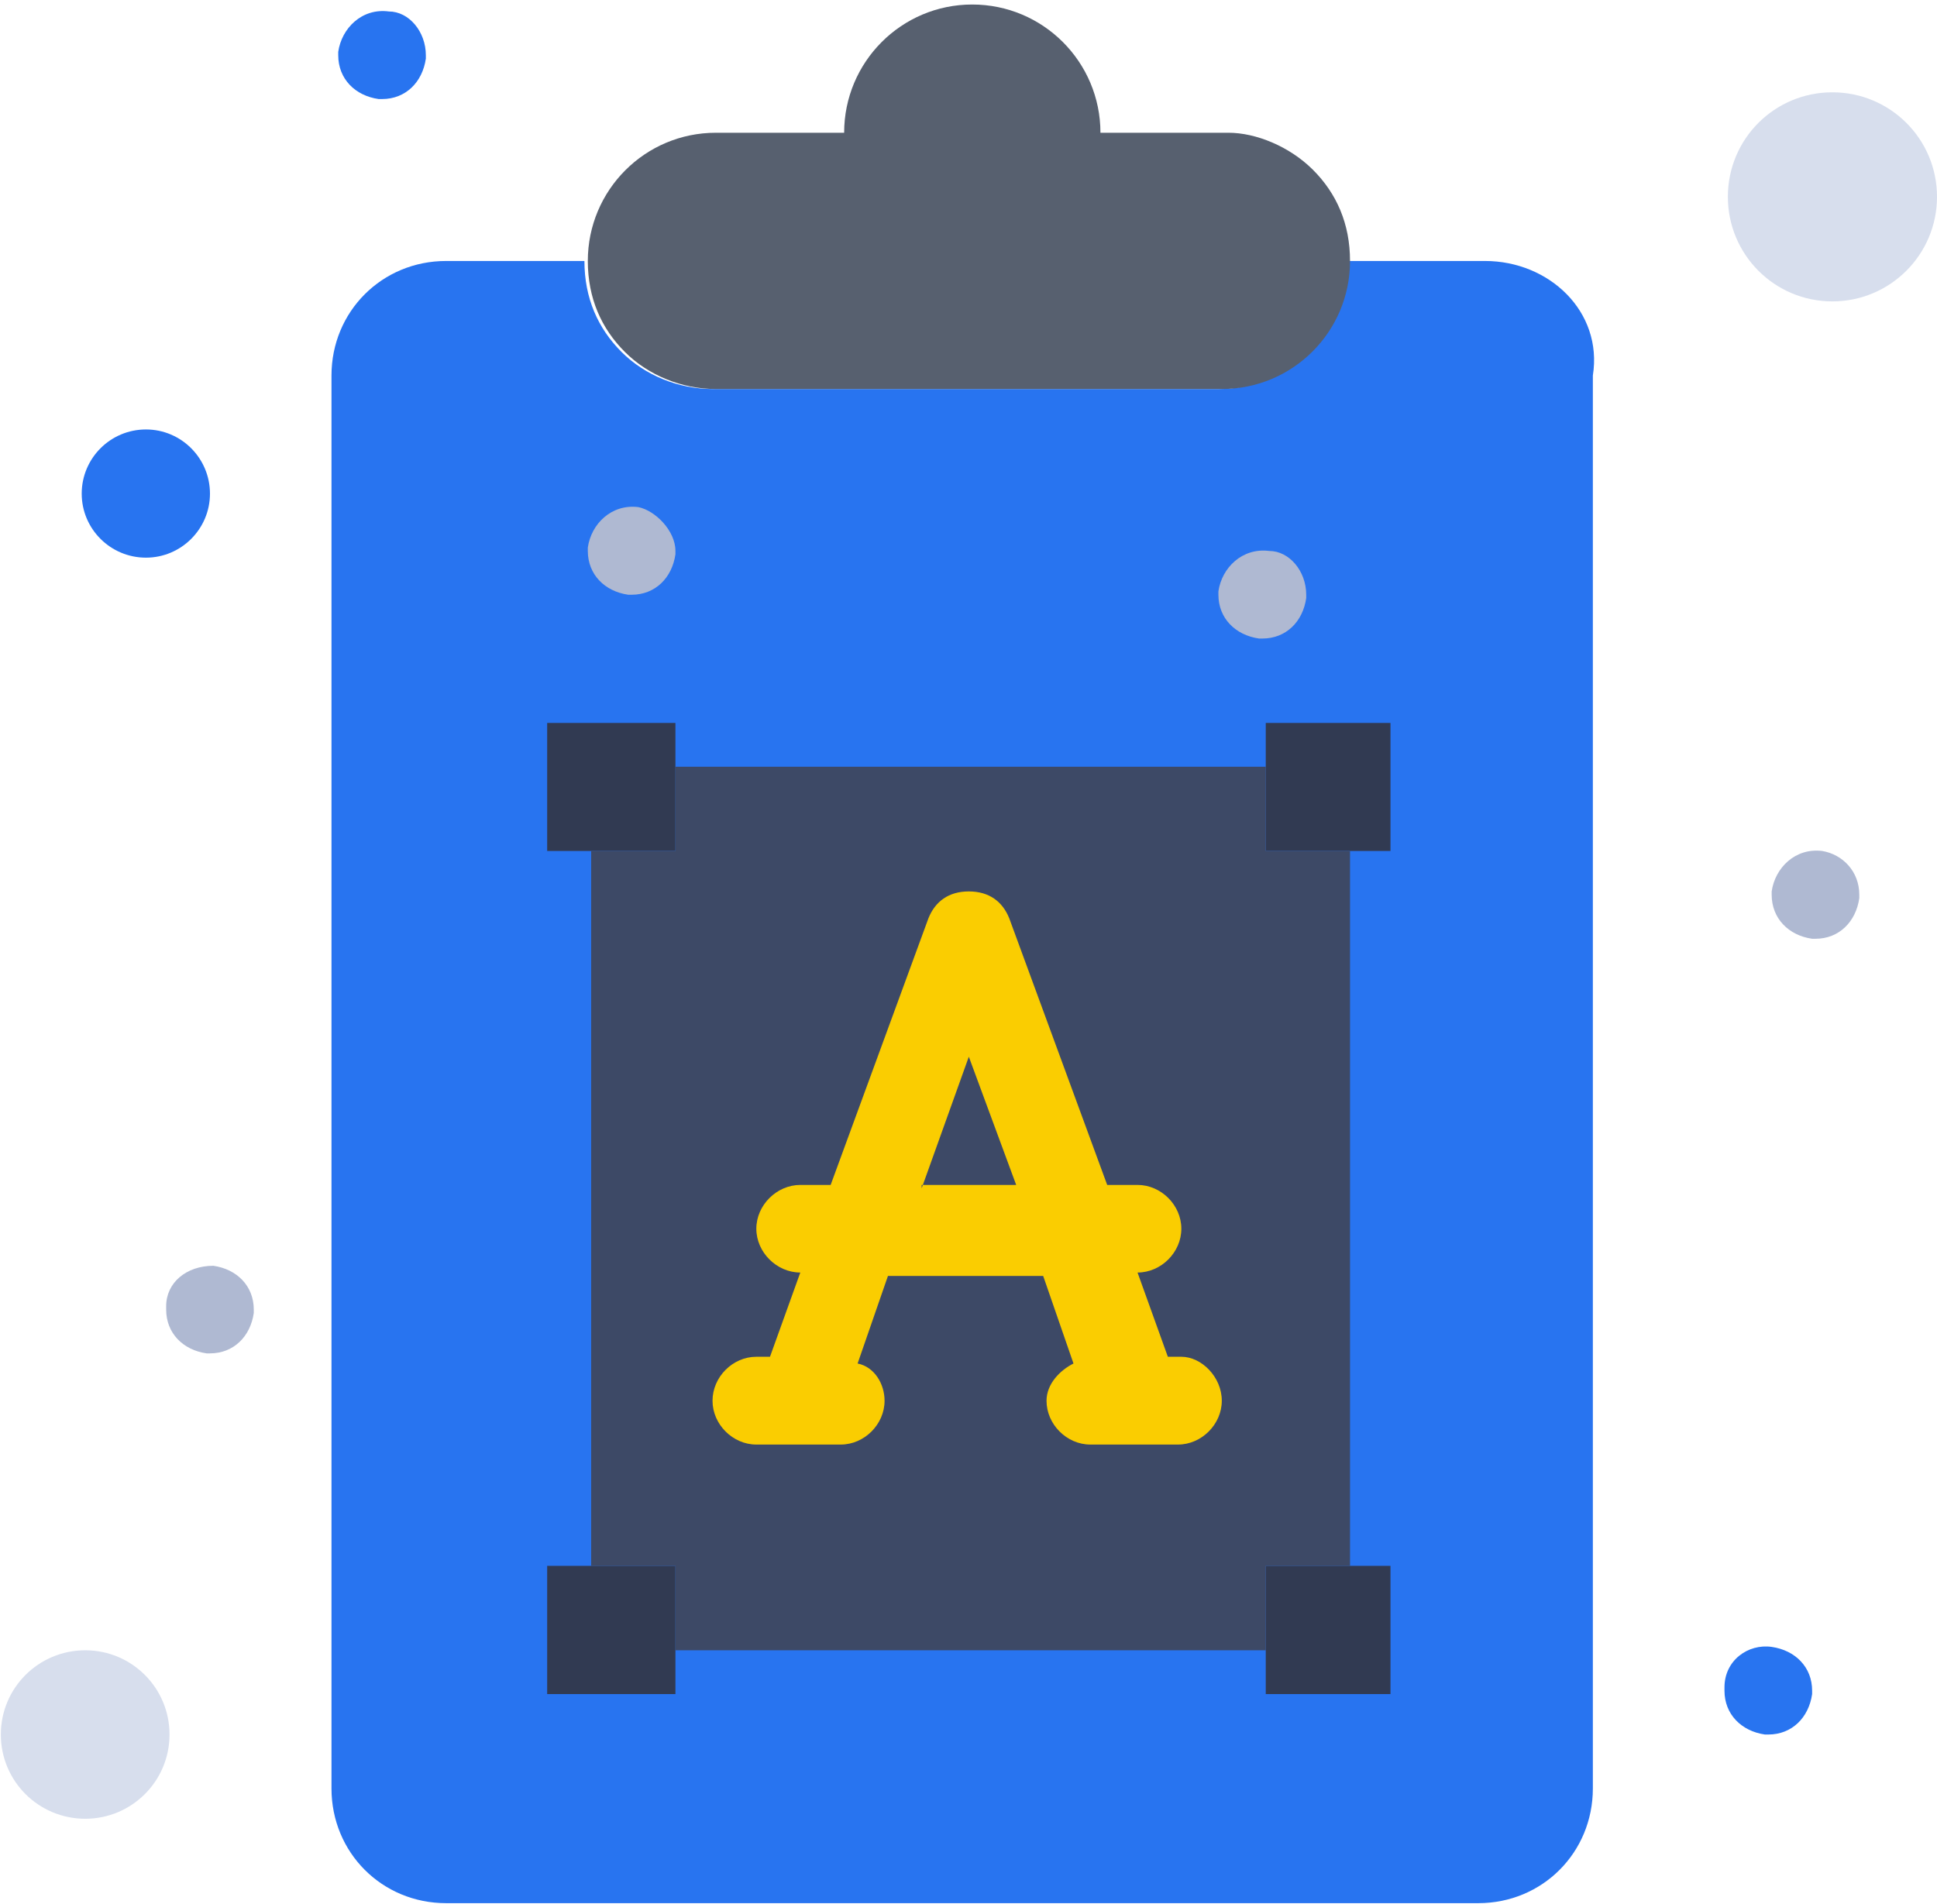 <svg width="60" height="59" viewBox="0 0 60 59" fill="none" xmlns="http://www.w3.org/2000/svg">
<path fill-rule="evenodd" clip-rule="evenodd" d="M46 8.086H41.714C41.714 10.278 39.939 12.053 37.741 12.053H22.071C21.027 12.053 19.983 11.635 19.252 10.904C18.521 10.174 18.103 9.234 18.103 8.086H13.818C11.834 8.086 10.268 9.651 10.268 11.635V55.411C10.268 57.4 11.834 58.966 13.818 58.966H45.791C47.775 58.966 49.34 57.4 49.34 55.411V11.635C49.654 9.651 47.983 8.086 46 8.086Z" fill="#2874F0"/>
<path fill-rule="evenodd" clip-rule="evenodd" d="M56.758 9.338C54.967 9.338 53.522 7.888 53.522 6.097C53.522 4.305 54.967 2.86 56.758 2.86C58.549 2.86 60 4.305 60 6.097C60 7.888 58.549 9.338 56.758 9.338Z" fill="#D7DEED"/>
<path fill-rule="evenodd" clip-rule="evenodd" d="M4.521 17.278C3.422 17.278 2.531 16.388 2.531 15.295C2.531 14.196 3.422 13.306 4.521 13.306C5.614 13.306 6.504 14.196 6.504 15.295C6.504 16.388 5.614 17.278 4.521 17.278Z" fill="#2874F0"/>
<path fill-rule="evenodd" clip-rule="evenodd" d="M2.641 56.351C1.196 56.351 0.026 55.186 0.026 53.741C0.026 52.295 1.196 51.131 2.641 51.131C4.081 51.131 5.251 52.295 5.251 53.741C5.251 55.186 4.081 56.351 2.641 56.351Z" fill="#D7DEED"/>
<path fill-rule="evenodd" clip-rule="evenodd" d="M43.071 48.515V52.488H39.208V51.131V48.515H41.818H43.071Z" fill="#313A52"/>
<path fill-rule="evenodd" clip-rule="evenodd" d="M20.922 51.131V52.488H16.949V48.515H18.312H20.922V51.131Z" fill="#313A52"/>
<path fill-rule="evenodd" clip-rule="evenodd" d="M20.922 23.756V26.366H18.312H16.949V22.399H20.922V23.756Z" fill="#313A52"/>
<path fill-rule="evenodd" clip-rule="evenodd" d="M43.071 22.399V26.366H41.818H39.208V23.756V22.399H43.071Z" fill="#313A52"/>
<path fill-rule="evenodd" clip-rule="evenodd" d="M39.208 26.366V23.756H20.922V26.366H18.312V48.515H20.922V51.131H39.208V48.515H41.818V26.366H39.208Z" fill="#3D4966"/>
<path fill-rule="evenodd" clip-rule="evenodd" d="M40.67 5.261C41.401 5.992 41.818 6.932 41.818 8.086C41.818 10.278 40.044 12.053 37.846 12.053H22.175C21.131 12.053 20.087 11.635 19.356 10.904C18.625 10.174 18.208 9.234 18.208 8.086C18.208 5.888 19.983 4.113 22.175 4.113H26.148C26.148 1.921 27.922 0.14 30.115 0.14C32.312 0.14 34.087 1.921 34.087 4.113H38.054C38.895 4.113 39.939 4.531 40.67 5.261Z" fill="#57606F"/>
<path fill-rule="evenodd" clip-rule="evenodd" d="M57.593 27.723V27.828C57.489 28.558 56.967 29.086 56.236 29.086H56.132C55.401 28.982 54.879 28.454 54.879 27.723V27.619C54.983 26.888 55.61 26.262 56.445 26.366C57.072 26.471 57.593 26.993 57.593 27.723Z" fill="#AFB9D2"/>
<path fill-rule="evenodd" clip-rule="evenodd" d="M54.879 51.026C55.61 51.131 56.132 51.653 56.132 52.383V52.488C56.027 53.219 55.505 53.741 54.775 53.741H54.67C53.94 53.636 53.417 53.114 53.417 52.383V52.279C53.417 51.444 54.148 50.922 54.879 51.026Z" fill="#2874F0"/>
<path fill-rule="evenodd" clip-rule="evenodd" d="M40.461 18.427V18.531C40.357 19.262 39.835 19.784 39.104 19.784H39C38.269 19.68 37.741 19.157 37.741 18.427V18.322C37.846 17.591 38.478 16.965 39.313 17.07C39.939 17.07 40.461 17.696 40.461 18.427Z" fill="#AFB9D2"/>
<path fill-rule="evenodd" clip-rule="evenodd" d="M20.922 17.069V17.174C20.818 17.904 20.296 18.427 19.565 18.427H19.46C18.73 18.322 18.208 17.8 18.208 17.069V16.965C18.312 16.234 18.939 15.608 19.774 15.712C20.296 15.817 20.922 16.443 20.922 17.069Z" fill="#AFB9D2"/>
<path fill-rule="evenodd" clip-rule="evenodd" d="M13.191 1.712V1.816C13.086 2.547 12.565 3.069 11.834 3.069H11.729C10.999 2.965 10.477 2.443 10.477 1.712V1.607C10.581 0.877 11.207 0.245 12.043 0.355C12.669 0.355 13.191 0.981 13.191 1.712Z" fill="#2874F0"/>
<path fill-rule="evenodd" clip-rule="evenodd" d="M6.608 39.218C7.339 39.322 7.861 39.844 7.861 40.575V40.68C7.757 41.41 7.235 41.932 6.504 41.932H6.4C5.669 41.828 5.147 41.306 5.147 40.575V40.471C5.147 39.74 5.773 39.218 6.608 39.218Z" fill="#AFB9D2"/>
<path fill-rule="evenodd" clip-rule="evenodd" d="M36.593 42.037H36.175L35.236 39.427C35.967 39.427 36.593 38.801 36.593 38.07C36.593 37.339 35.967 36.713 35.236 36.713H34.296L31.263 28.454C31.054 27.932 30.637 27.619 30.01 27.619C29.384 27.619 28.966 27.932 28.758 28.454L25.73 36.713H24.79C24.06 36.713 23.428 37.339 23.428 38.07C23.428 38.801 24.06 39.427 24.79 39.427L23.851 42.037H23.428C22.697 42.037 22.071 42.663 22.071 43.4C22.071 44.13 22.697 44.757 23.428 44.757H26.043C26.774 44.757 27.4 44.13 27.4 43.4C27.4 42.878 27.087 42.35 26.565 42.246L27.505 39.532H32.313L33.252 42.246C32.835 42.455 32.417 42.878 32.417 43.4C32.417 44.13 33.043 44.757 33.774 44.757H35.236H36.489C37.219 44.757 37.846 44.13 37.846 43.4C37.846 42.663 37.219 42.037 36.593 42.037ZM28.549 36.817L30.01 32.74L31.477 36.713H28.549V36.817Z" fill="#FACD01"/>
</svg>
